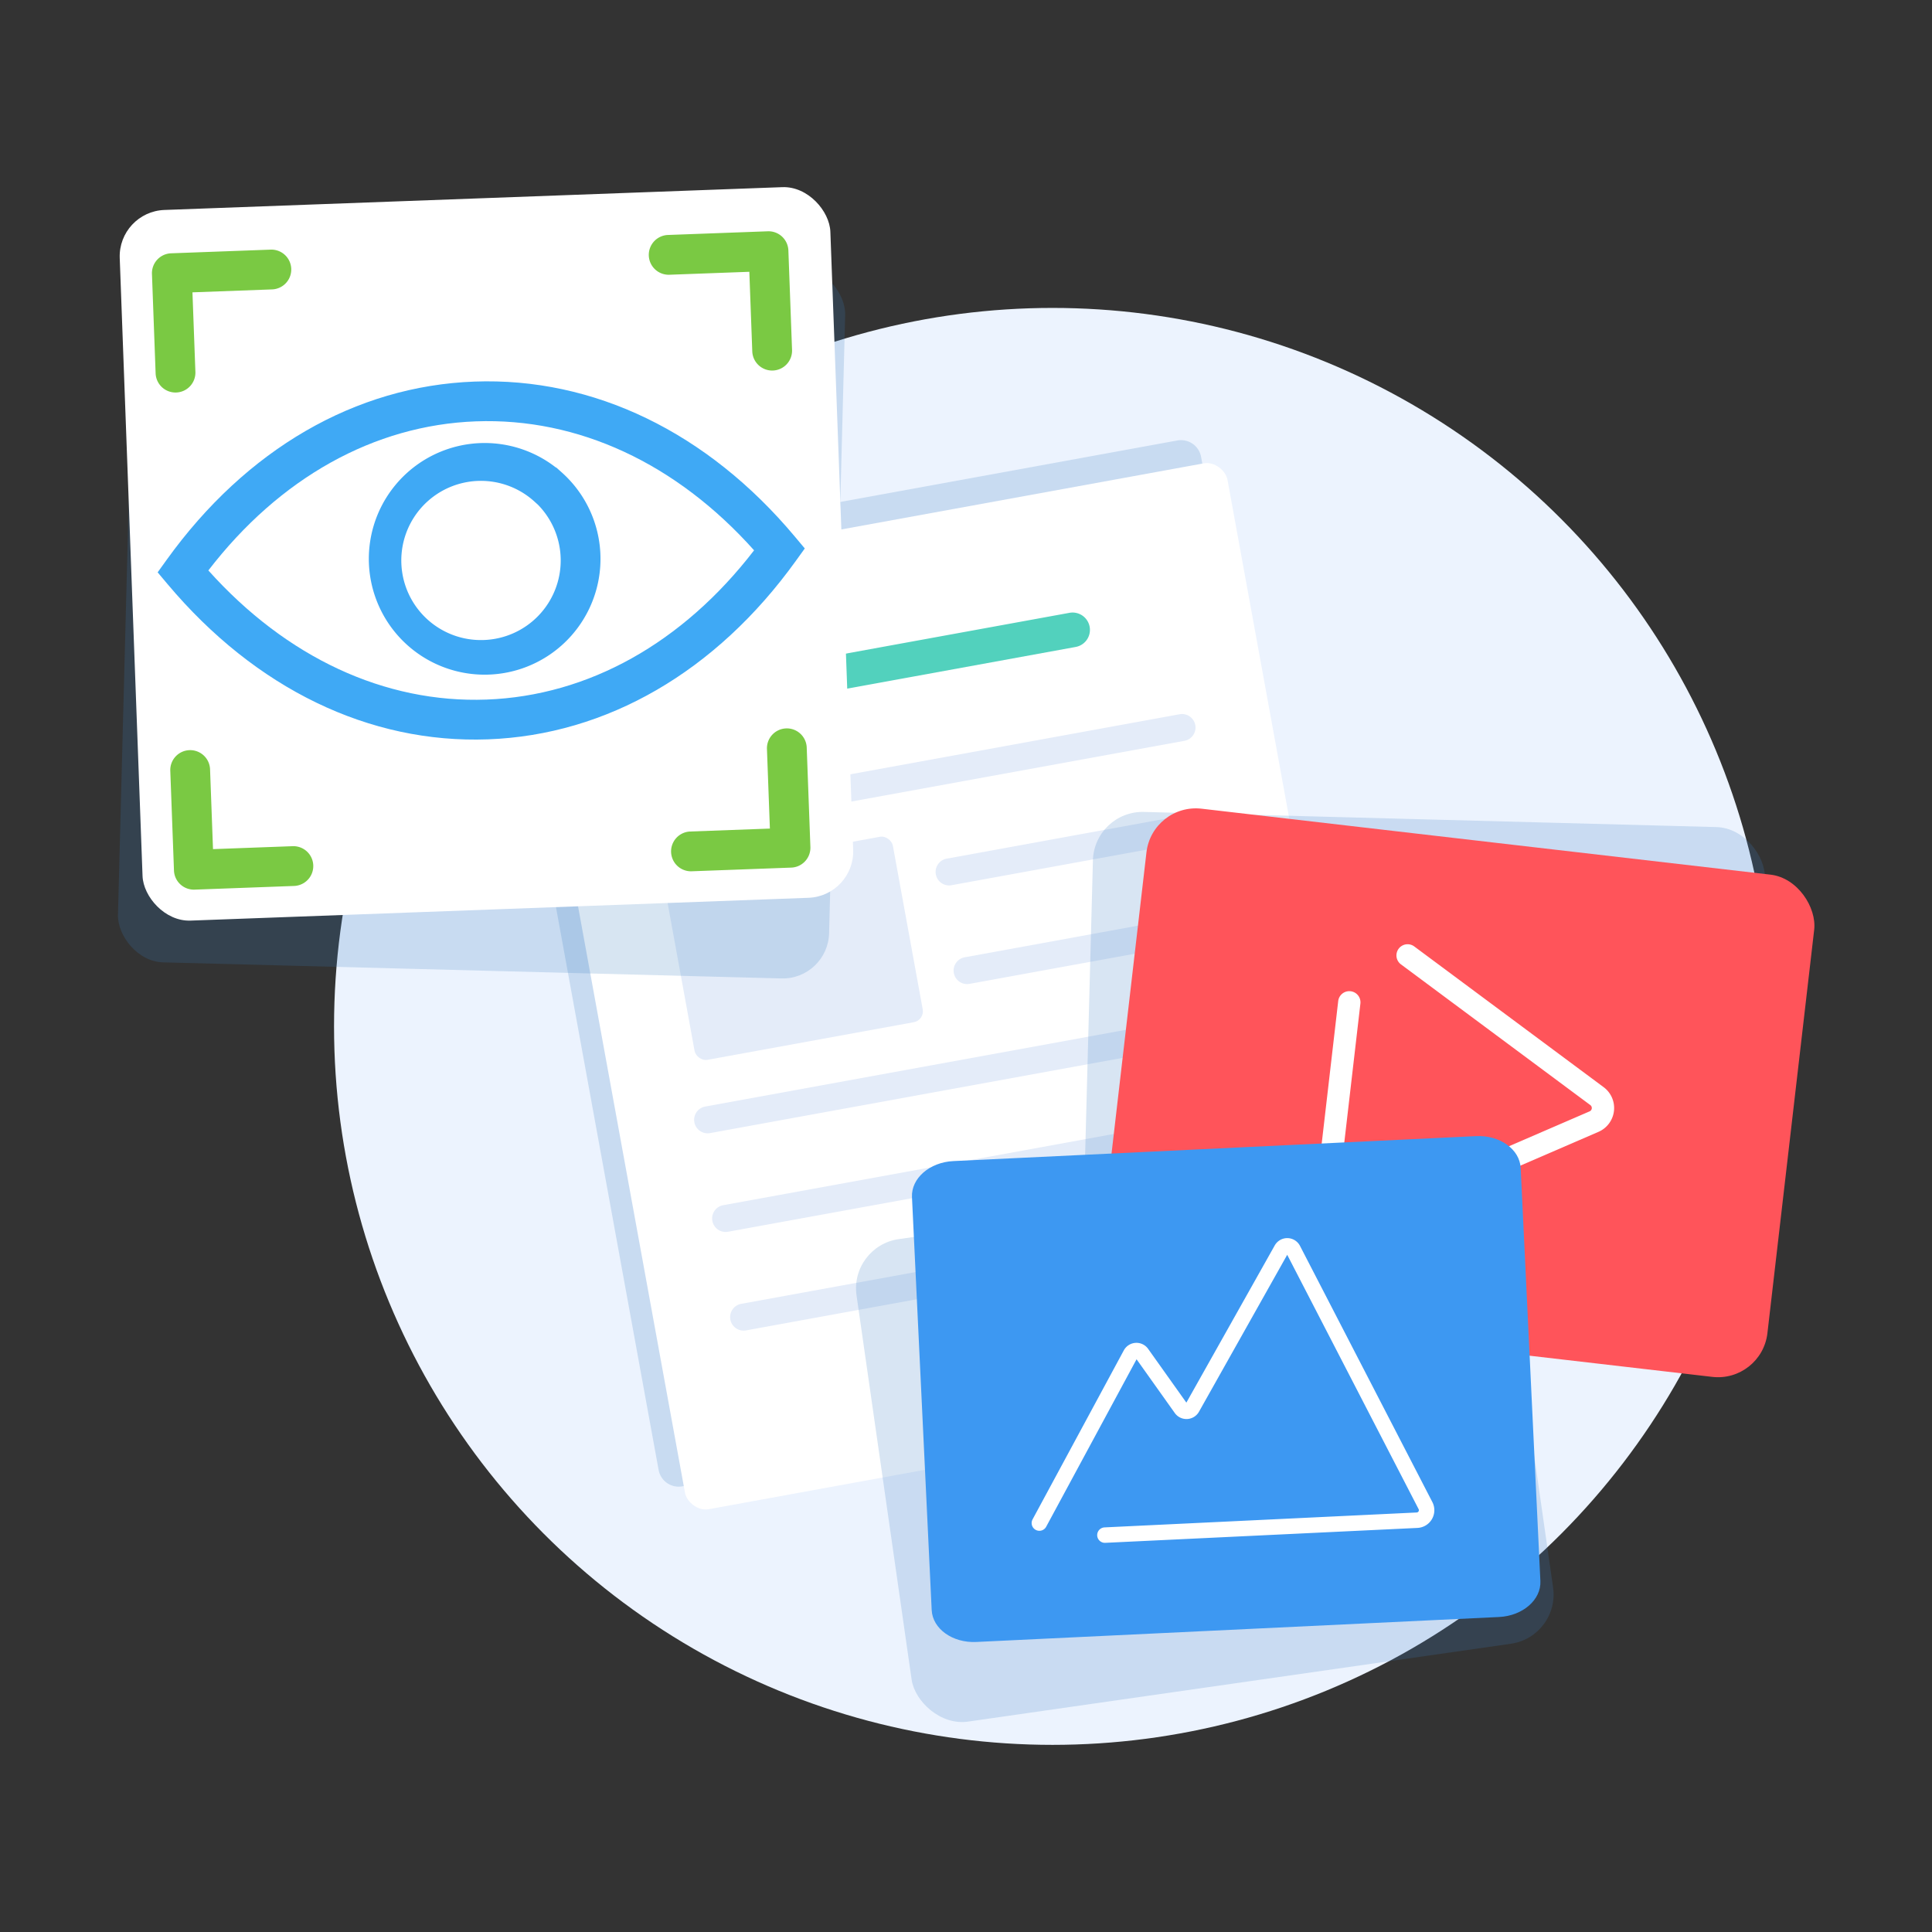 <svg xmlns="http://www.w3.org/2000/svg" viewBox="0 0 500 500">
  <rect x="0" y="0" width="500" height="500" fill="#333333" stroke="none"/>
  <defs>
    <style>
      .a {
        isolation: isolate;
      }

      .b, .l {
        fill: none;
      }

      .c {
        fill: #ecf3fe;
      }

      .d, .i, .m {
        fill: #3a7ec1;
      }

      .d, .h {
        mix-blend-mode: multiply;
      }

      .d, .h, .m {
        opacity: 0.2;
      }

      .e {
        fill: #fff;
      }

      .f {
        fill: #52d1bd;
      }

      .g {
        fill: #e4ecf9;
      }

      .j {
        fill: #ff545a;
      }

      .k {
        fill: #3d98f2;
      }

      .l {
        stroke: #fff;
        stroke-linecap: round;
        stroke-miterlimit: 10;
        stroke-width: 4px;
      }

      .n {
        fill: #3fa9f5;
      }

      .o {
        fill: #7ac943;
      }
    </style>
  </defs>
  <g class="a">
    <g>
      <rect class="b" width="500" height="500"/>
      <circle class="c" cx="272.389" cy="265.63" r="185.94"/>
      <path class="d" d="M352.593,347.193,310.84,118.245a5.284,5.284,0,0,0-6.146-4.25l-171.75,31.322a5.285,5.285,0,0,0-4.251,6.146l41.753,228.948a5.284,5.284,0,0,0,6.146,4.25l171.751-31.322A5.284,5.284,0,0,0,352.593,347.193Z"/>
      <g>
        <rect class="e" x="154.9" y="133.603" width="185.151" height="243.291" rx="5.284" transform="translate(-41.778 48.541) rotate(-10.335)"/>
        <path class="f" d="M278.385,167.431,187.557,184a4.492,4.492,0,0,1-5.224-3.613h0a4.491,4.491,0,0,1,3.612-5.224l90.828-16.565A4.492,4.492,0,0,1,282,162.206h0A4.492,4.492,0,0,1,278.385,167.431Z"/>
        <path class="g" d="M306.53,191.721,169.8,216.656a3.493,3.493,0,0,1-4.064-2.81h0a3.493,3.493,0,0,1,2.81-4.063l136.733-24.936a3.493,3.493,0,0,1,4.063,2.81h0A3.493,3.493,0,0,1,306.53,191.721Z"/>
        <path class="g" d="M311.186,217.251l-64.929,11.841a3.494,3.494,0,0,1-4.064-2.81h0a3.494,3.494,0,0,1,2.81-4.064l64.93-11.841a3.493,3.493,0,0,1,4.063,2.81h0A3.494,3.494,0,0,1,311.186,217.251Z"/>
        <path class="g" d="M315.842,242.781l-64.929,11.841a3.494,3.494,0,0,1-4.064-2.81h0a3.494,3.494,0,0,1,2.81-4.064l64.93-11.841a3.493,3.493,0,0,1,4.063,2.81h0A3.494,3.494,0,0,1,315.842,242.781Z"/>
        <path class="g" d="M320.5,268.311,183.765,293.246a3.492,3.492,0,0,1-4.063-2.81h0a3.493,3.493,0,0,1,2.81-4.063l136.733-24.936a3.493,3.493,0,0,1,4.063,2.81h0A3.494,3.494,0,0,1,320.5,268.311Z"/>
        <path class="g" d="M325.154,293.841,188.421,318.776a3.493,3.493,0,0,1-4.063-2.81h0a3.493,3.493,0,0,1,2.81-4.063L323.9,286.967a3.494,3.494,0,0,1,4.064,2.81h0A3.494,3.494,0,0,1,325.154,293.841Z"/>
        <path class="g" d="M329.81,319.371,193.077,344.306a3.493,3.493,0,0,1-4.063-2.81h0a3.492,3.492,0,0,1,2.81-4.063L328.556,312.5a3.494,3.494,0,0,1,4.064,2.81h0A3.5,3.5,0,0,1,329.81,319.371Z"/>
        <rect class="g" x="175.411" y="221.026" width="60.012" height="48.783" rx="2.87" transform="translate(-40.697 40.836) rotate(-10.335)"/>
      </g>
      <g class="h">
        <rect class="i" x="281.428" y="212.064" width="173.964" height="130.847" rx="12.871" transform="translate(7.469 -9.649) rotate(1.516)"/>
      </g>
      <g class="h">
        <rect class="i" x="227.948" y="309.969" width="167.716" height="126.147" rx="12.871" transform="translate(-49.793 48.035) rotate(-8.16)"/>
      </g>
      <g>
        <rect class="j" x="290.068" y="217.391" width="173.964" height="130.847" rx="12.871" transform="translate(35.081 -41.543) rotate(6.613)"/>
        <path class="e" d="M346.468,321.312a6.742,6.742,0,0,1-6.485-7.5l6.342-54.7a2.889,2.889,0,1,1,5.739.665l-6.342,54.7a.942.942,0,0,0,1.311.973l64.357-27.831a.943.943,0,0,0,.188-1.622l-49.046-36.443a2.889,2.889,0,0,1,3.445-4.638l49.046,36.443a6.721,6.721,0,0,1-1.34,11.563l-64.357,27.831A6.737,6.737,0,0,1,346.468,321.312Z"/>
      </g>
      <g>
        <path class="k" d="M387.943,418.48,252.67,424.939c-6.147.294-11.319-3.405-11.551-8.262l-5.1-106.866c-.232-4.857,4.564-9.032,10.711-9.325L382,294.027c6.148-.293,11.319,3.406,11.551,8.262l5.1,106.867C398.886,414.012,394.091,418.187,387.943,418.48Z"/>
        <path class="l" d="M268.988,394.167,292.6,350.425a1.716,1.716,0,0,1,2.908-.179l10.152,14.278a1.715,1.715,0,0,0,2.894-.153l23.09-41.073a1.715,1.715,0,0,1,3.019.054l34.254,66.3a2.589,2.589,0,0,1-2.177,3.775l-80.788,3.858"/>
      </g>
      <g>
        <rect class="m" x="32.496" y="67.103" width="184.037" height="184.037" rx="12" transform="matrix(1, 0.026, -0.026, 1, 4.253, -3.238)"/>
        <rect class="e" x="33.875" y="51.325" width="184.037" height="184.037" rx="12" transform="translate(-5.201 4.741) rotate(-2.114)"/>
        <g>
          <path class="n" d="M205.94,145.186l2.337-3.246-2.57-3.069c-22.616-27.01-52.068-41.257-82.931-40.117C92,99.889,63.717,116.267,43.138,144.871L40.8,148.123l2.58,3.068c22.722,27.026,52.165,41.286,82.912,40.151S185.337,173.814,205.94,145.186ZM125.909,181.05c-26.334.972-51.763-10.867-71.985-33.421,18.426-23.948,42.872-37.61,69.232-38.583,26.44-.976,51.868,10.846,72,33.375C176.71,166.4,152.254,180.077,125.909,181.05Z"/>
          <path class="n" d="M143.953,120.983l-.1,0a29.976,29.976,0,1,0,1.719,1.446Zm-18.679,44.648a20.6,20.6,0,1,1,13.234-35.648l.7.628a20.6,20.6,0,0,1-13.936,35.02Z"/>
          <path class="o" d="M45.611,101.579a5.148,5.148,0,0,0,4.957-5.336l-.76-20.585,20.61-.761a5.15,5.15,0,1,0-.38-10.293l-25.756.951a5.148,5.148,0,0,0-4.956,5.336l.949,25.731A5.149,5.149,0,0,0,45.611,101.579Z"/>
          <path class="o" d="M173.318,71.1l20.61-.761.76,20.585a5.15,5.15,0,1,0,10.293-.379l-.95-25.732a5.148,5.148,0,0,0-5.336-4.956l-25.757.951a5.15,5.15,0,1,0,.38,10.292Z"/>
          <path class="o" d="M75.737,218.992l-20.611.761-.76-20.585a5.15,5.15,0,1,0-10.292.38l.95,25.731a5.148,5.148,0,0,0,5.336,4.956l25.756-.951a5.149,5.149,0,1,0-.379-10.292Z"/>
          <path class="o" d="M203.443,188.512a5.149,5.149,0,0,0-4.956,5.336l.76,20.586-20.611.76a5.15,5.15,0,0,0,.38,10.293l25.757-.951a5.148,5.148,0,0,0,4.956-5.336l-.95-25.731A5.148,5.148,0,0,0,203.443,188.512Z"/>
        </g>
      </g>
    </g>
  </g>
</svg>
